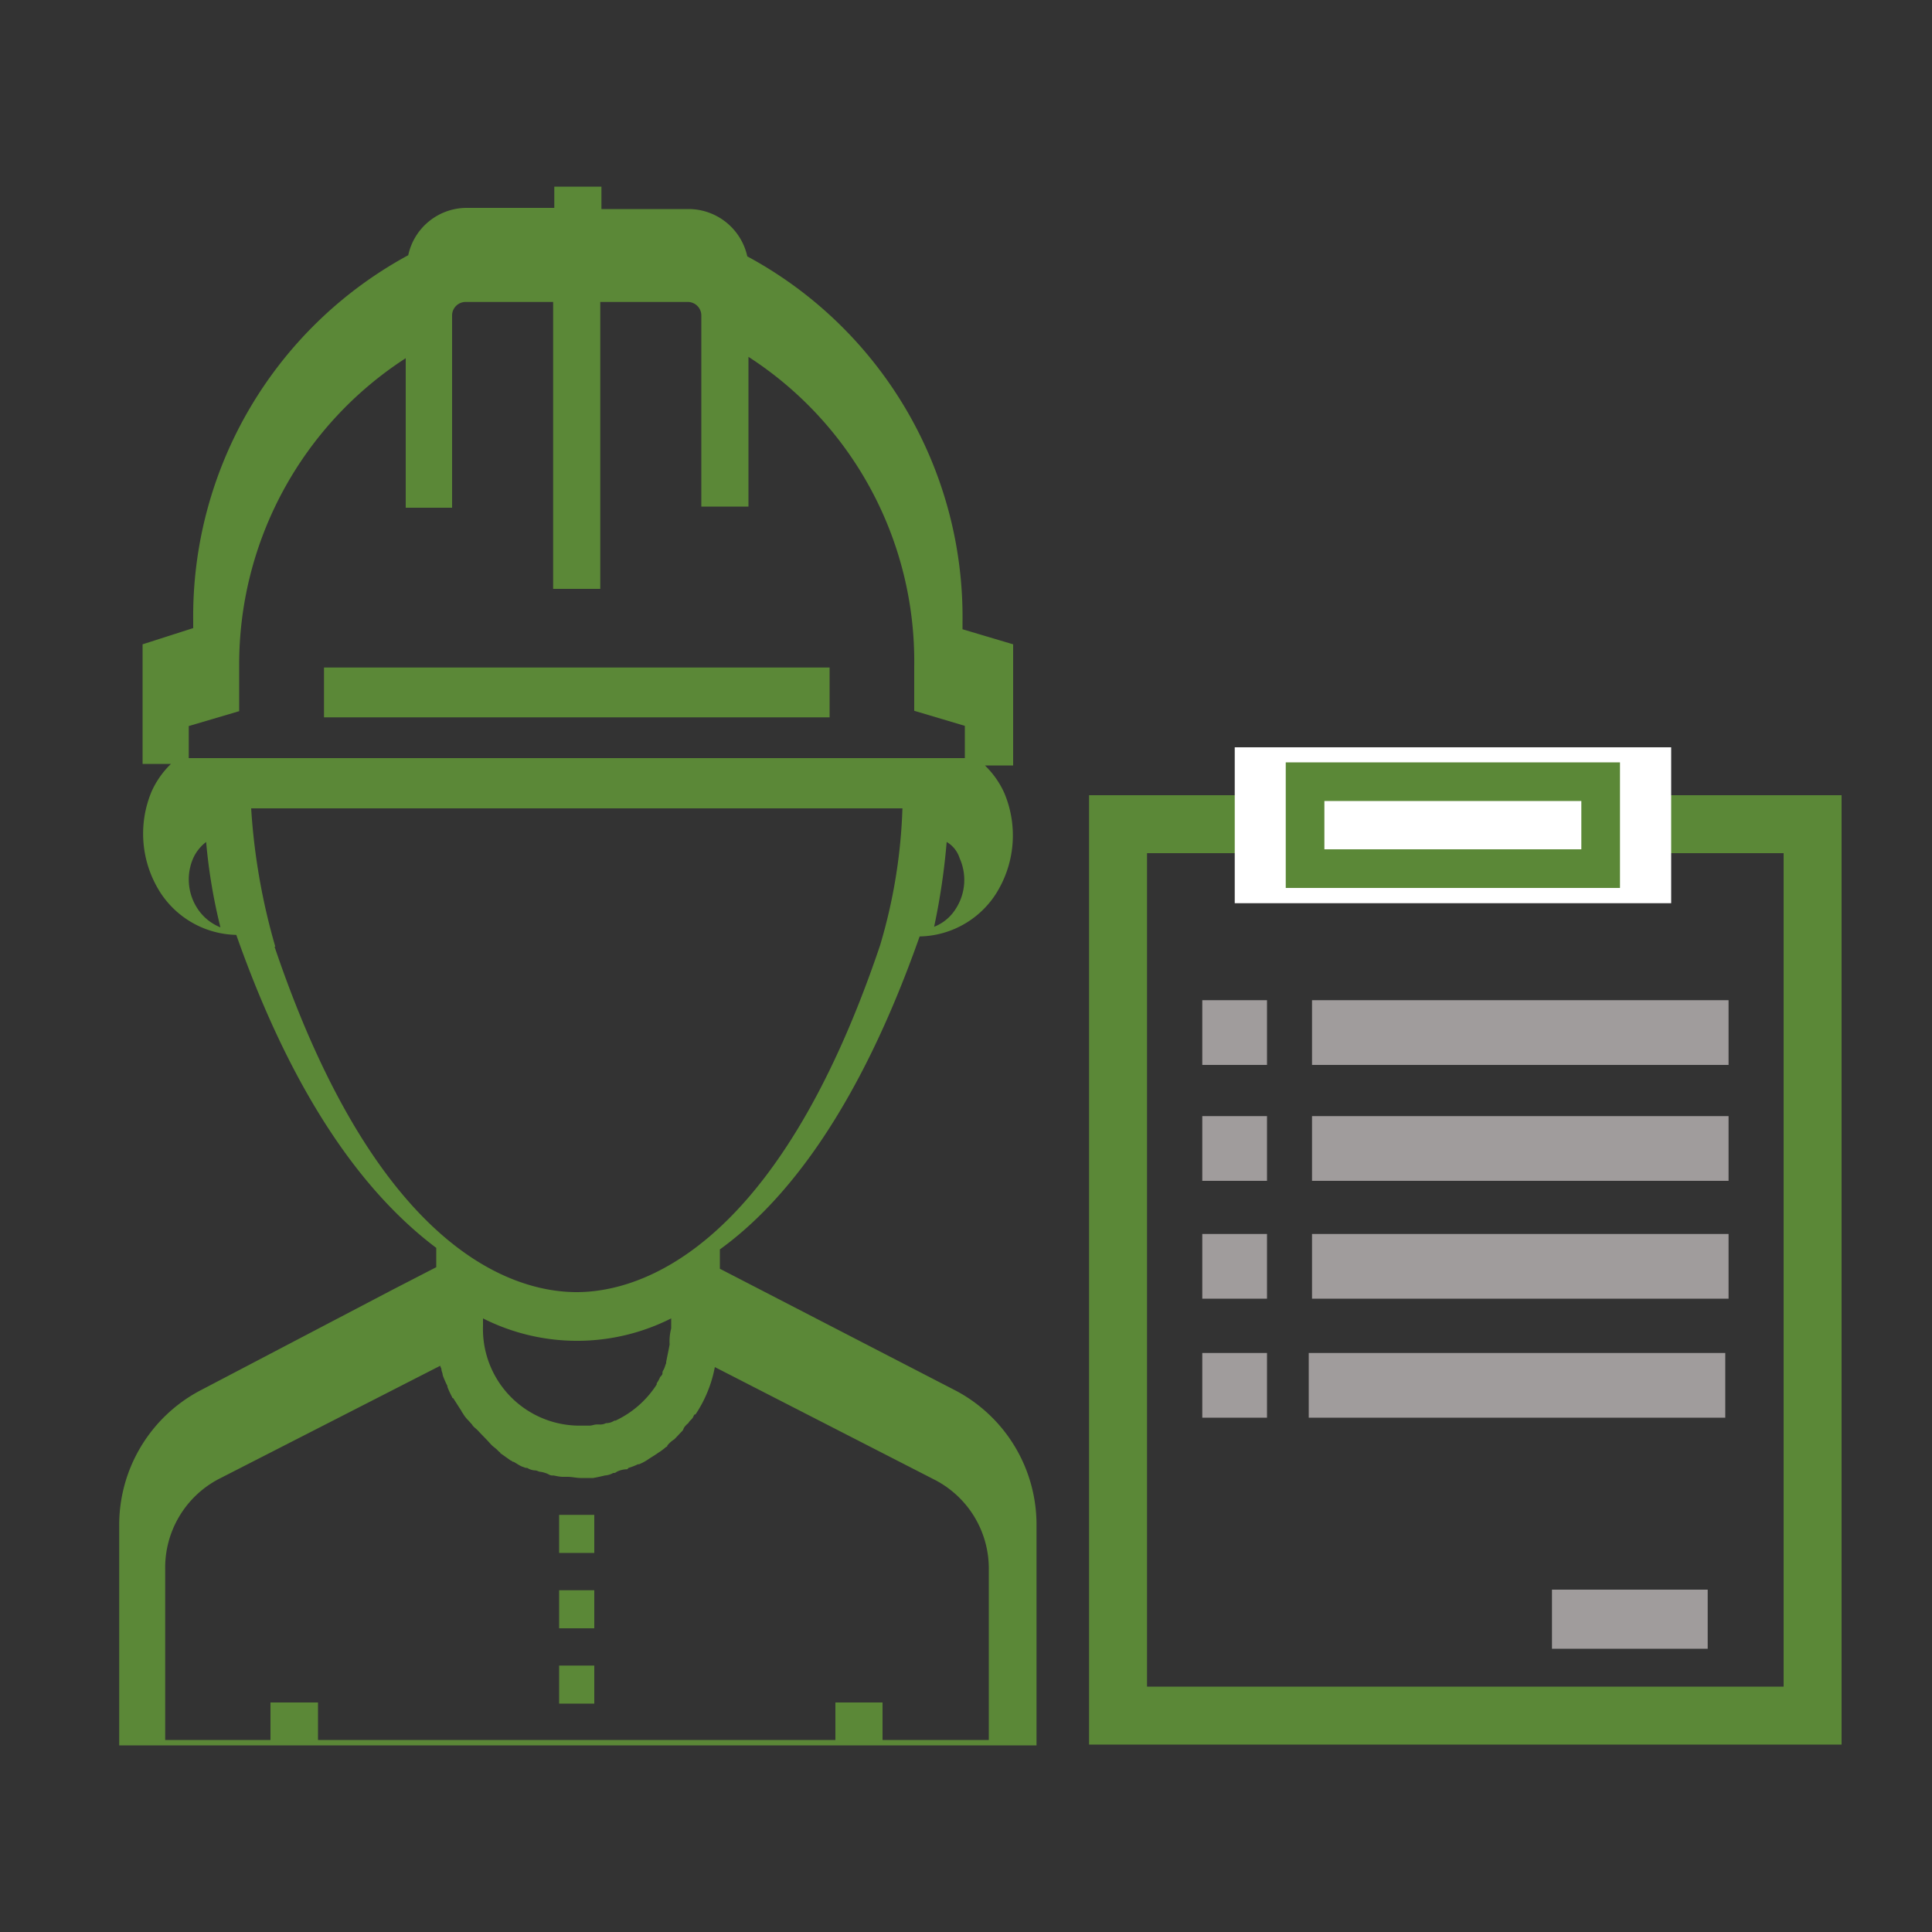 <svg id="Слой_1" data-name="Слой 1" xmlns="http://www.w3.org/2000/svg" viewBox="0 0 100 100"><rect x="0" y="0" width="100" height="100" fill="#333333" stroke="none"/><defs><style>.cls-1{fill:#5b8837;}.cls-2,.cls-5{fill:none;stroke:#5b8837;}.cls-2,.cls-3,.cls-5{stroke-miterlimit:10;}.cls-2{stroke-width:3px;}.cls-3{fill:#a09c9c;stroke:#a09c9c;}.cls-4{fill:#fff;}.cls-5{stroke-width:2px;}</style></defs><path class="cls-1" d="M49.51,72l-9.25-4.78h0l-3-1.55v-1c3.4-2.46,7.18-7.23,10.34-16.2a4.8,4.8,0,0,0,3.9-2.13,5.65,5.65,0,0,0,.48-5.3,4.63,4.63,0,0,0-1-1.42h1.46V33.35l-2.62-.78v-.38A21.21,21.21,0,0,0,38.68,13.27a3.12,3.12,0,0,0-3-2.45H31.13V9.66H28.69v1.1H24.13a3.1,3.1,0,0,0-3,2.45A21.26,21.26,0,0,0,10,32.12v.39l-2.62.84v6.19H8.85a4.6,4.6,0,0,0-1,1.42,5.65,5.65,0,0,0,.49,5.3,4.81,4.81,0,0,0,3.89,2.13c3.17,9,7,13.68,10.35,16.2v1l-2.25,1.16h0L10.31,72a7.87,7.87,0,0,0-4.14,7V90.34H53.65V78.92A7.85,7.85,0,0,0,49.51,72ZM34.66,69.59c-.06.33-.12.59-.18.91v.06c-.06.13-.06.2-.13.33s-.06.12-.06.19-.06.13-.12.19a1.63,1.63,0,0,1-.18.33v.06a5.09,5.09,0,0,1-2.13,1.87H31.8a.75.75,0,0,1-.37.13h-.06a.66.66,0,0,1-.36.07h-.12c-.13,0-.25.06-.37.06h-.61A5,5,0,0,1,25,68.63v-.39a10.8,10.8,0,0,0,9.74,0v.52A2.61,2.61,0,0,0,34.66,69.59ZM49.45,47.07a2.31,2.31,0,0,1-1.1.9A35,35,0,0,0,49,43.58a1.49,1.49,0,0,1,.67.84A2.75,2.75,0,0,1,49.45,47.07ZM9.77,37.58l2.61-.77V34.48A18.87,18.87,0,0,1,21,18.54v7.74H23.4V16.34a.7.7,0,0,1,.67-.71h4.56V30.48h2.44V15.63h4.56a.7.7,0,0,1,.67.71v9.88h2.44V18.47a18.75,18.75,0,0,1,8.58,16v2.32l2.62.78v1.67H9.77Zm.48,9.49A2.75,2.75,0,0,1,10,44.42a2.21,2.21,0,0,1,.67-.84A28.49,28.49,0,0,0,11.41,48,2.55,2.55,0,0,1,10.25,47.07Zm4,1.93A33,33,0,0,1,13,41.84H46.71a27.81,27.81,0,0,1-1.16,7.1c-5.47,16.2-12.78,17.94-15.7,17.94S19.69,65.21,14.21,49ZM51.15,90.06H45.68V88.12H43.24v1.94H16.46V88.12H14v1.94H8.55V81.21a5.18,5.18,0,0,1,2.74-4.64l11.5-5.88c0,.07.06.13.06.2s.06.19.06.25.12.33.18.46.07.12.07.19a4.33,4.33,0,0,0,.24.52.06.06,0,0,0,.06.06l.37.58c.06.07.06.13.12.19a1.7,1.7,0,0,0,.3.39l.18.2c.06.12.19.19.31.32l.18.19.31.32.18.2c.12.13.24.19.36.32s.12.07.12.13l.55.39c.06,0,.06.06.12.06s.31.2.49.26.12.06.24.06a.84.84,0,0,0,.43.13c.06,0,.18.07.24.07s.31.06.43.13.18.06.24.06.31.07.49.07h.24c.25,0,.49.06.67.06h.67a8.2,8.2,0,0,0,.61-.13,1,1,0,0,0,.43-.13.22.22,0,0,0,.18-.06,1.23,1.23,0,0,1,.49-.13c.06,0,.06,0,.12-.07a3.35,3.35,0,0,0,.49-.19h.06a2.65,2.65,0,0,0,.48-.26h0c.19-.13.31-.19.49-.32h0a3.2,3.2,0,0,0,.43-.32.06.06,0,0,0,.06-.07,1.48,1.48,0,0,1,.36-.32l.06-.06.31-.33a.34.34,0,0,0,.12-.19,1,1,0,0,1,.24-.26c.06-.13.19-.19.25-.32s.06-.13.12-.13a6.62,6.62,0,0,0,1-2.45l11.45,5.87a5.17,5.17,0,0,1,2.73,4.65v8.78Z"/><rect class="cls-1" x="16.77" y="34.55" width="26.17" height="2.58"/><rect class="cls-1" x="28.94" y="78.41" width="1.82" height="1.97"/><rect class="cls-1" x="28.94" y="82.31" width="1.82" height="1.97"/><rect class="cls-1" x="28.94" y="86.21" width="1.82" height="1.97"/><rect class="cls-2" x="57.87" y="42.66" width="35.95" height="46.14"/><rect class="cls-3" x="80.83" y="82.78" width="7.06" height="2.06"/><rect class="cls-3" x="62.73" y="52.27" width="2.35" height="2.35"/><rect class="cls-3" x="68.41" y="52.27" width="20.56" height="2.35"/><rect class="cls-3" x="62.73" y="58.27" width="2.35" height="2.35"/><rect class="cls-3" x="68.41" y="58.27" width="20.56" height="2.35"/><rect class="cls-3" x="62.73" y="64.37" width="2.35" height="2.35"/><rect class="cls-3" x="68.41" y="64.37" width="20.56" height="2.35"/><rect class="cls-3" x="62.73" y="70.53" width="2.35" height="2.35"/><rect class="cls-3" x="68.24" y="70.53" width="20.56" height="2.35"/><rect class="cls-4" x="63.91" y="38.68" width="22.59" height="8.07"/><rect class="cls-5" x="67.55" y="40.46" width="15.3" height="4.5"/></svg>